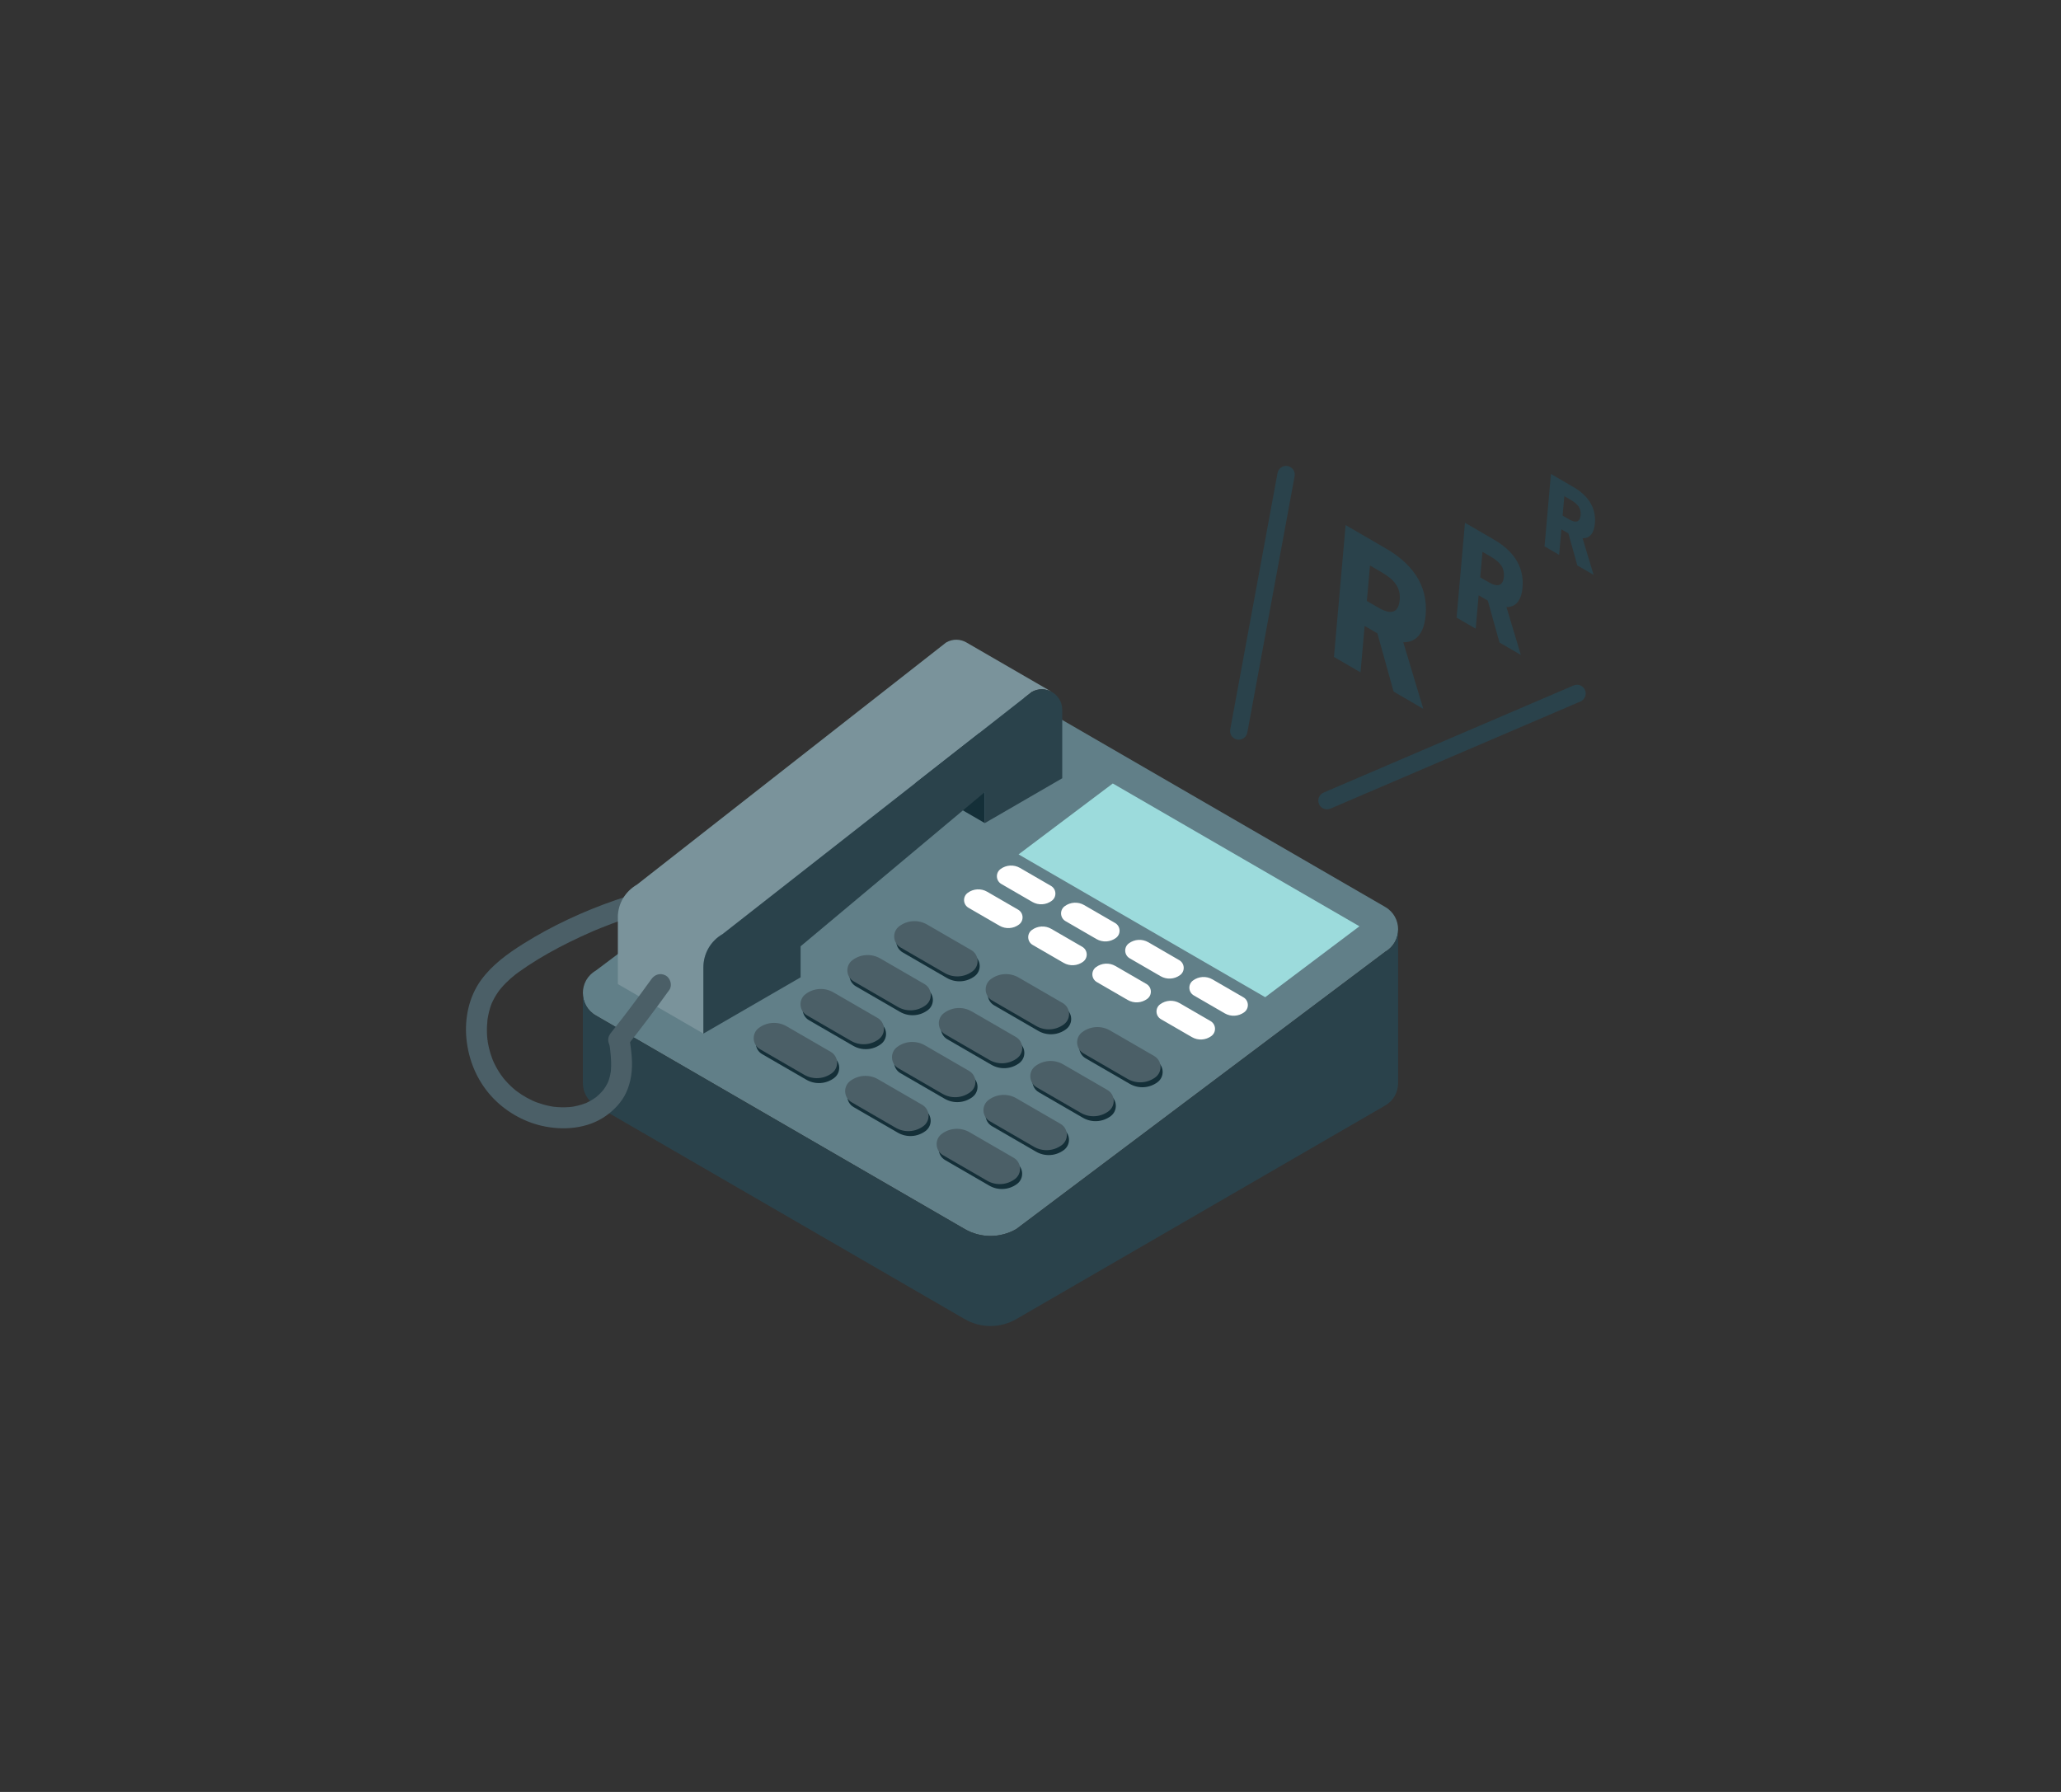 <svg width="230" height="200" viewBox="0 0 230 200" fill="none" xmlns="http://www.w3.org/2000/svg">
<rect x="0" y="0" width="230" height="200" fill="#333333" stroke="none"/>
<mask id="mask0_191_3202" style="mask-type:alpha" maskUnits="userSpaceOnUse" x="0" y="0" width="230" height="200">
<rect width="230" height="200" fill="#D9D9D9"/>
</mask>
<g mask="url(#mask0_191_3202)">
<path d="M113.415 137.175L154.583 106.229C156.504 105.117 156.504 102.338 154.583 101.226L113.415 77.386C111.634 76.355 109.437 76.355 107.656 77.386L66.487 108.332C64.567 109.444 64.567 112.223 66.487 113.335L107.656 137.175C109.437 138.206 111.634 138.206 113.415 137.175Z" fill="#617F88"/>
<path d="M156.024 103.718C156.027 104.694 155.547 105.671 154.583 106.229L113.415 137.175C111.634 138.206 109.437 138.206 107.656 137.175L66.487 113.335C65.524 112.777 65.044 111.8 65.047 110.824V120.887C65.047 121.859 65.527 122.831 66.487 123.387L107.656 147.227C109.437 148.258 111.634 148.258 113.415 147.227L154.583 123.387C155.542 122.831 156.022 121.859 156.024 120.887V103.718Z" fill="#2A424B"/>
<path d="M113.669 95.36L141.191 111.299L151.707 103.384L124.183 87.445L113.669 95.36Z" fill="#9CDBDC"/>
<path d="M111.748 98.664L115.202 100.665C115.889 101.062 116.746 101.01 117.381 100.533C117.952 100.104 117.9 99.23 117.281 98.872L113.827 96.871C113.14 96.474 112.283 96.526 111.648 97.002C111.077 97.432 111.129 98.306 111.748 98.664Z" fill="white"/>
<path d="M118.909 102.81L122.363 104.81C123.05 105.208 123.907 105.156 124.542 104.679C125.113 104.249 125.061 103.376 124.442 103.017L120.988 101.017C120.301 100.619 119.444 100.671 118.809 101.148C118.238 101.578 118.29 102.451 118.909 102.81Z" fill="white"/>
<path d="M126.067 106.957L129.522 108.958C130.208 109.355 131.065 109.303 131.7 108.826C132.271 108.397 132.219 107.523 131.6 107.165L128.146 105.164C127.459 104.767 126.602 104.819 125.967 105.295C125.397 105.725 125.448 106.599 126.067 106.957Z" fill="white"/>
<path d="M133.227 111.103L136.681 113.103C137.368 113.5 138.224 113.449 138.86 112.972C139.43 112.542 139.378 111.668 138.759 111.31L135.305 109.31C134.618 108.912 133.762 108.964 133.126 109.441C132.556 109.871 132.607 110.744 133.227 111.103Z" fill="white"/>
<path d="M108.084 101.32L111.538 103.321C112.225 103.718 113.082 103.666 113.717 103.189C114.288 102.76 114.236 101.886 113.617 101.527L110.163 99.527C109.476 99.13 108.619 99.181 107.984 99.658C107.413 100.088 107.465 100.962 108.084 101.32Z" fill="white"/>
<path d="M115.243 105.465L118.697 107.466C119.384 107.863 120.241 107.811 120.876 107.335C121.447 106.905 121.395 106.031 120.776 105.673L117.322 103.672C116.635 103.275 115.778 103.327 115.143 103.804C114.572 104.233 114.624 105.107 115.243 105.465Z" fill="white"/>
<path d="M122.401 109.611L125.856 111.612C126.542 112.009 127.399 111.957 128.034 111.48C128.605 111.051 128.553 110.177 127.934 109.818L124.48 107.818C123.793 107.421 122.936 107.473 122.301 107.949C121.731 108.379 121.782 109.253 122.401 109.611Z" fill="white"/>
<path d="M129.561 113.756L133.015 115.757C133.702 116.154 134.558 116.102 135.194 115.626C135.764 115.196 135.712 114.322 135.093 113.964L131.639 111.963C130.952 111.566 130.096 111.618 129.46 112.095C128.89 112.524 128.941 113.398 129.561 113.756Z" fill="white"/>
<path d="M100.733 106.295L105.658 109.147C106.638 109.715 107.86 109.64 108.765 108.959C109.578 108.346 109.504 107.1 108.623 106.589L103.698 103.737C102.718 103.17 101.496 103.244 100.591 103.925C99.778 104.538 99.852 105.785 100.733 106.295Z" fill="#142F38"/>
<path d="M110.942 112.207L115.867 115.058C116.847 115.626 118.069 115.551 118.974 114.87C119.787 114.258 119.713 113.011 118.832 112.5L113.907 109.648C112.927 109.081 111.705 109.155 110.8 109.836C109.987 110.449 110.061 111.696 110.942 112.207Z" fill="#142F38"/>
<path d="M121.149 118.118L126.074 120.97C127.054 121.537 128.276 121.462 129.181 120.781C129.994 120.169 129.92 118.922 129.039 118.411L124.114 115.559C123.134 114.992 121.912 115.067 121.007 115.748C120.194 116.36 120.268 117.607 121.149 118.118Z" fill="#142F38"/>
<path d="M95.508 110.081L100.433 112.933C101.412 113.5 102.634 113.426 103.539 112.745C104.352 112.132 104.278 110.885 103.397 110.375L98.472 107.523C97.493 106.955 96.271 107.03 95.365 107.711C94.552 108.324 94.627 109.57 95.508 110.081Z" fill="#142F38"/>
<path d="M105.715 115.992L110.64 118.844C111.619 119.411 112.841 119.337 113.746 118.656C114.56 118.043 114.485 116.796 113.604 116.286L108.679 113.434C107.7 112.867 106.478 112.941 105.573 113.622C104.76 114.235 104.834 115.482 105.715 115.992Z" fill="#142F38"/>
<path d="M115.924 121.905L120.849 124.757C121.828 125.324 123.05 125.249 123.955 124.569C124.769 123.956 124.694 122.709 123.813 122.198L118.888 119.347C117.909 118.779 116.687 118.854 115.782 119.535C114.969 120.147 115.043 121.394 115.924 121.905Z" fill="#142F38"/>
<path d="M90.282 113.868L95.207 116.72C96.187 117.287 97.409 117.213 98.314 116.532C99.127 115.919 99.052 114.672 98.172 114.162L93.247 111.31C92.267 110.743 91.045 110.817 90.14 111.498C89.327 112.111 89.401 113.358 90.282 113.868Z" fill="#142F38"/>
<path d="M100.489 119.779L105.414 122.631C106.394 123.199 107.616 123.124 108.521 122.443C109.334 121.83 109.26 120.584 108.379 120.073L103.454 117.221C102.474 116.654 101.252 116.728 100.347 117.409C99.534 118.022 99.608 119.269 100.489 119.779Z" fill="#142F38"/>
<path d="M110.696 125.691L115.621 128.542C116.601 129.11 117.823 129.035 118.728 128.354C119.541 127.741 119.467 126.495 118.586 125.984L113.661 123.132C112.681 122.565 111.459 122.639 110.554 123.32C109.741 123.933 109.815 125.18 110.696 125.691Z" fill="#142F38"/>
<path d="M85.055 117.654L89.98 120.506C90.959 121.073 92.181 120.999 93.086 120.318C93.899 119.705 93.825 118.458 92.944 117.947L88.019 115.096C87.04 114.528 85.818 114.603 84.912 115.284C84.099 115.896 84.174 117.143 85.055 117.654Z" fill="#142F38"/>
<path d="M95.262 123.565L100.187 126.417C101.166 126.984 102.388 126.91 103.293 126.229C104.106 125.616 104.032 124.369 103.151 123.858L98.226 121.007C97.247 120.439 96.025 120.514 95.119 121.195C94.306 121.808 94.381 123.054 95.262 123.565Z" fill="#142F38"/>
<path d="M105.471 129.476L110.396 132.328C111.375 132.895 112.597 132.821 113.502 132.14C114.315 131.527 114.241 130.28 113.36 129.77L108.435 126.918C107.456 126.35 106.234 126.425 105.328 127.106C104.515 127.719 104.59 128.965 105.471 129.476Z" fill="#142F38"/>
<path d="M100.497 105.748L105.422 108.599C106.402 109.167 107.624 109.092 108.529 108.411C109.342 107.799 109.267 106.552 108.386 106.041L103.461 103.189C102.482 102.622 101.26 102.696 100.355 103.377C99.542 103.99 99.616 105.237 100.497 105.748Z" fill="#4B5F67"/>
<path d="M110.706 111.659L115.631 114.511C116.611 115.078 117.833 115.003 118.738 114.322C119.551 113.71 119.476 112.463 118.595 111.952L113.67 109.1C112.691 108.533 111.469 108.608 110.564 109.289C109.751 109.901 109.825 111.148 110.706 111.659Z" fill="#4B5F67"/>
<path d="M120.913 117.57L125.838 120.422C126.818 120.989 128.04 120.915 128.945 120.234C129.758 119.621 129.683 118.374 128.802 117.863L123.877 115.012C122.898 114.444 121.676 114.519 120.771 115.2C119.958 115.812 120.032 117.059 120.913 117.57Z" fill="#4B5F67"/>
<path d="M95.271 109.533L100.196 112.385C101.176 112.952 102.398 112.878 103.303 112.197C104.116 111.584 104.042 110.337 103.161 109.827L98.236 106.975C97.256 106.408 96.034 106.482 95.129 107.163C94.316 107.776 94.391 109.023 95.271 109.533Z" fill="#4B5F67"/>
<path d="M105.478 115.444L110.404 118.296C111.383 118.864 112.605 118.789 113.51 118.108C114.323 117.495 114.249 116.249 113.368 115.738L108.443 112.886C107.463 112.319 106.241 112.393 105.336 113.074C104.523 113.687 104.598 114.934 105.478 115.444Z" fill="#4B5F67"/>
<path d="M115.687 121.355L120.613 124.207C121.592 124.774 122.814 124.7 123.719 124.019C124.532 123.406 124.458 122.159 123.577 121.649L118.652 118.797C117.672 118.229 116.45 118.304 115.545 118.985C114.732 119.598 114.807 120.844 115.687 121.355Z" fill="#4B5F67"/>
<path d="M90.044 113.319L94.969 116.171C95.948 116.738 97.17 116.664 98.076 115.983C98.889 115.37 98.814 114.123 97.933 113.612L93.008 110.761C92.029 110.193 90.807 110.268 89.902 110.949C89.089 111.562 89.163 112.808 90.044 113.319Z" fill="#4B5F67"/>
<path d="M100.253 119.23L105.178 122.082C106.157 122.649 107.379 122.575 108.285 121.894C109.098 121.281 109.023 120.034 108.142 119.524L103.217 116.672C102.238 116.104 101.016 116.179 100.111 116.86C99.298 117.473 99.372 118.719 100.253 119.23Z" fill="#4B5F67"/>
<path d="M110.46 125.141L115.385 127.992C116.364 128.56 117.586 128.485 118.492 127.804C119.305 127.192 119.23 125.945 118.349 125.434L113.424 122.582C112.445 122.015 111.223 122.09 110.318 122.77C109.505 123.383 109.579 124.63 110.46 125.141Z" fill="#4B5F67"/>
<path d="M84.818 117.105L89.743 119.956C90.723 120.524 91.945 120.449 92.85 119.768C93.663 119.155 93.589 117.909 92.708 117.398L87.783 114.546C86.803 113.979 85.581 114.053 84.676 114.734C83.863 115.347 83.937 116.594 84.818 117.105Z" fill="#4B5F67"/>
<path d="M95.025 123.017L99.95 125.869C100.93 126.436 102.152 126.362 103.057 125.681C103.87 125.068 103.796 123.821 102.915 123.311L97.99 120.459C97.01 119.891 95.788 119.966 94.883 120.647C94.07 121.26 94.144 122.506 95.025 123.017Z" fill="#4B5F67"/>
<path d="M105.234 128.928L110.159 131.78C111.139 132.348 112.361 132.273 113.266 131.592C114.079 130.979 114.005 129.732 113.124 129.222L108.199 126.37C107.219 125.803 105.997 125.877 105.092 126.558C104.279 127.171 104.353 128.418 105.234 128.928Z" fill="#4B5F67"/>
<path d="M68.018 116.611C68.029 116.694 68.04 116.775 68.052 116.858C68.081 117.07 68.049 116.824 68.044 116.795C68.073 116.944 68.082 117.099 68.1 117.25C68.134 117.54 68.162 117.832 68.179 118.124C68.197 118.414 68.205 118.704 68.199 118.995C68.195 119.132 68.189 119.269 68.179 119.406C68.174 119.474 68.166 119.543 68.162 119.611C68.142 119.873 68.204 119.385 68.162 119.624C68.113 119.907 68.055 120.186 67.968 120.462C67.929 120.582 67.885 120.7 67.84 120.818C67.782 120.969 67.969 120.544 67.863 120.76C67.832 120.822 67.804 120.885 67.772 120.945C67.662 121.159 67.536 121.365 67.399 121.561C67.366 121.606 67.323 121.652 67.297 121.7C67.416 121.464 67.399 121.569 67.331 121.652C67.25 121.749 67.168 121.845 67.08 121.935C66.914 122.111 66.738 122.276 66.552 122.43C66.474 122.495 66.356 122.527 66.599 122.398C66.55 122.423 66.505 122.467 66.46 122.5C66.356 122.574 66.251 122.644 66.144 122.712C65.934 122.843 65.718 122.962 65.493 123.067C65.435 123.095 65.372 123.135 65.31 123.15C65.577 123.083 65.409 123.108 65.328 123.138C65.191 123.192 65.052 123.239 64.911 123.283C64.643 123.367 64.368 123.433 64.092 123.487C64.025 123.5 63.959 123.511 63.893 123.523C63.865 123.528 63.607 123.547 63.809 123.537C64.012 123.528 63.749 123.542 63.723 123.545C63.642 123.553 63.563 123.56 63.482 123.566C62.929 123.607 62.373 123.592 61.824 123.531C61.743 123.521 61.501 123.472 61.858 123.537C61.812 123.529 61.766 123.524 61.72 123.516C61.594 123.497 61.468 123.474 61.344 123.448C61.105 123.399 60.869 123.343 60.634 123.276C60.4 123.21 60.169 123.135 59.939 123.052C59.831 123.014 59.723 122.971 59.614 122.928C59.525 122.892 59.419 122.801 59.669 122.952C59.611 122.916 59.54 122.895 59.478 122.868C59.036 122.665 58.607 122.428 58.198 122.164C57.993 122.031 57.796 121.888 57.6 121.744C57.469 121.649 57.831 121.931 57.644 121.778C57.599 121.741 57.553 121.705 57.508 121.668C57.41 121.587 57.313 121.504 57.217 121.418C56.854 121.094 56.514 120.742 56.204 120.366C56.16 120.313 56.117 120.257 56.073 120.204C55.95 120.052 56.12 120.257 56.128 120.275C56.079 120.167 55.971 120.063 55.903 119.964C55.756 119.752 55.619 119.533 55.489 119.309C55.36 119.085 55.24 118.855 55.13 118.622C55.105 118.567 55.079 118.51 55.053 118.455C55.042 118.429 54.951 118.202 55.024 118.391C55.097 118.583 55.009 118.351 54.998 118.327C54.971 118.258 54.945 118.189 54.919 118.119C54.739 117.633 54.597 117.133 54.495 116.626C54.471 116.504 54.448 116.384 54.429 116.263C54.418 116.193 54.416 116.11 54.395 116.044C54.481 116.315 54.416 116.204 54.403 116.099C54.374 115.841 54.353 115.583 54.343 115.324C54.324 114.805 54.351 114.29 54.405 113.774C54.432 113.508 54.361 114.056 54.403 113.792C54.411 113.743 54.418 113.695 54.426 113.646C54.448 113.513 54.473 113.379 54.502 113.247C54.555 112.996 54.618 112.745 54.693 112.498C54.728 112.385 54.765 112.271 54.806 112.159C54.83 112.093 54.857 112.026 54.882 111.96C54.969 111.73 54.791 112.159 54.861 112.01C54.966 111.785 55.072 111.563 55.195 111.346C55.318 111.13 55.451 110.921 55.591 110.716C55.625 110.668 55.659 110.619 55.695 110.572C55.712 110.548 55.861 110.368 55.732 110.52C55.601 110.674 55.754 110.494 55.772 110.472C55.818 110.417 55.863 110.361 55.908 110.306C56.231 109.924 56.584 109.565 56.959 109.233C57.146 109.066 57.342 108.906 57.539 108.748C57.668 108.646 57.303 108.925 57.502 108.777C57.544 108.747 57.586 108.714 57.628 108.683C57.714 108.62 57.797 108.559 57.883 108.495C58.221 108.252 58.564 108.016 58.91 107.787C60.398 106.803 61.963 105.935 63.561 105.144C64.373 104.742 65.196 104.361 66.026 104C66.123 103.958 66.22 103.915 66.319 103.873C66.392 103.842 66.613 103.752 66.274 103.893C66.322 103.873 66.371 103.852 66.419 103.831C66.621 103.747 66.823 103.662 67.027 103.581C67.423 103.421 67.82 103.267 68.22 103.116C69.603 102.597 71.014 102.127 72.458 101.801C72.742 101.736 73.028 101.68 73.316 101.631C73.379 101.621 73.442 101.61 73.505 101.6C73.808 101.555 73.229 101.633 73.431 101.61C73.55 101.595 73.67 101.582 73.79 101.573C73.998 101.555 74.207 101.547 74.415 101.555C74.495 101.558 74.829 101.597 74.535 101.557C74.247 101.518 74.541 101.561 74.616 101.581C74.648 101.589 74.679 101.6 74.71 101.61C74.908 101.667 74.409 101.459 74.54 101.537C74.719 101.644 74.648 101.61 74.46 101.453C74.705 101.655 74.957 101.796 75.287 101.796C75.573 101.796 75.915 101.668 76.112 101.453C76.507 101.021 76.615 100.214 76.112 99.797C75.181 99.024 73.924 99.18 72.81 99.355C71.409 99.575 70.037 99.999 68.698 100.462C65.129 101.696 61.632 103.311 58.429 105.318C56.647 106.435 54.932 107.673 53.681 109.392C52.333 111.243 51.83 113.654 52.05 115.916C52.282 118.306 53.212 120.554 54.825 122.341C56.302 123.978 58.337 125.171 60.482 125.659C62.855 126.199 65.572 125.99 67.607 124.549C68.551 123.879 69.387 123.009 69.877 121.947C70.444 120.72 70.597 119.387 70.507 118.046C70.46 117.359 70.362 116.676 70.268 115.994C70.231 115.724 69.953 115.425 69.731 115.293C69.481 115.146 69.112 115.084 68.832 115.175C68.549 115.267 68.278 115.442 68.134 115.713C67.977 116.011 67.971 116.285 68.016 116.615L68.018 116.611Z" fill="#4B5F67"/>
<path d="M109.901 82.183L101.578 77.363V87.046L109.901 91.866V82.183Z" fill="#142F38"/>
<path d="M107.85 71.705C107.187 71.325 106.337 71.272 105.582 71.71L71.087 98.731C69.767 99.496 68.947 100.864 68.947 102.395L68.952 102.398V109.835L78.5 115.363V107.926C78.5 106.396 79.313 104.982 80.633 104.261L115.128 77.24C115.885 76.802 116.737 76.855 117.401 77.236L107.848 71.706L107.85 71.705Z" fill="#7A939B"/>
<path d="M89.344 105.618L109.901 88.405V91.868L118.542 86.863V79.219C118.542 77.462 116.644 76.363 115.125 77.241L80.63 104.262C79.31 105.028 78.495 106.441 78.495 107.97V115.363L89.343 109.082V105.619L89.344 105.618Z" fill="#2A424B"/>
<path d="M72.687 109.291C71.945 110.327 71.191 111.354 70.424 112.372C70.24 112.618 70.054 112.863 69.867 113.108C69.77 113.236 69.671 113.364 69.573 113.492C69.527 113.55 69.484 113.609 69.438 113.665C69.621 113.432 69.433 113.672 69.406 113.708C69.012 114.218 68.614 114.724 68.215 115.23C68.014 115.483 67.872 115.721 67.872 116.058C67.872 116.345 68 116.689 68.215 116.887C68.637 117.276 69.459 117.399 69.865 116.887C71.527 114.787 73.141 112.651 74.701 110.475C75.058 109.976 74.805 109.149 74.282 108.873C73.68 108.554 73.067 108.761 72.686 109.293L72.687 109.291Z" fill="#4B5F67"/>
<path d="M176.021 63.104L175.027 59.534L174.245 59.08L173.993 61.927L172.365 60.982L173.08 52.9L175.562 54.343C177.009 55.183 178.157 56.467 177.984 58.422C177.879 59.605 177.348 60.097 176.613 60.08L177.84 64.163L176.021 63.106V63.104ZM174.381 57.548L175.108 57.971C175.881 58.42 176.325 58.257 176.393 57.496C176.461 56.736 176.073 56.248 175.301 55.799L174.573 55.376L174.381 57.548Z" fill="#2A424B"/>
<path d="M167.338 71.714L166.035 67.039L165.011 66.444L164.681 70.171L162.549 68.932L163.485 58.347L166.737 60.236C168.631 61.337 170.134 63.018 169.908 65.579C169.771 67.129 169.076 67.773 168.114 67.752L169.721 73.097L167.338 71.713V71.714ZM165.19 64.438L166.142 64.993C167.154 65.581 167.737 65.365 167.825 64.37C167.912 63.375 167.406 62.736 166.393 62.147L165.44 61.593L165.188 64.438H165.19Z" fill="#2A424B"/>
<path d="M155.521 77.189L153.711 70.688L152.287 69.861L151.83 75.044L148.865 73.322L150.166 58.606L154.687 61.233C157.32 62.763 159.412 65.101 159.097 68.661C158.906 70.818 157.939 71.711 156.601 71.682L158.833 79.114L155.521 77.189ZM152.534 67.073L153.86 67.843C155.268 68.66 156.077 68.361 156.2 66.977C156.323 65.592 155.618 64.704 154.211 63.887L152.885 63.117L152.536 67.073H152.534Z" fill="#2A424B"/>
<path d="M138.244 82.562C138.186 82.562 138.126 82.557 138.066 82.546C137.539 82.448 137.192 81.941 137.289 81.413L142.568 52.796C142.665 52.268 143.171 51.919 143.698 52.016C144.224 52.114 144.572 52.621 144.475 53.15L139.196 81.764C139.11 82.233 138.701 82.56 138.244 82.56V82.562Z" fill="#2A424B"/>
<path d="M148.088 90.33C147.711 90.33 147.352 90.108 147.195 89.74C146.985 89.245 147.213 88.674 147.706 88.462L175.609 76.504C176.102 76.293 176.671 76.522 176.881 77.016C177.092 77.51 176.864 78.081 176.371 78.293L148.467 90.252C148.343 90.305 148.214 90.33 148.088 90.33Z" fill="#2A424B"/>
</g>
</svg>
